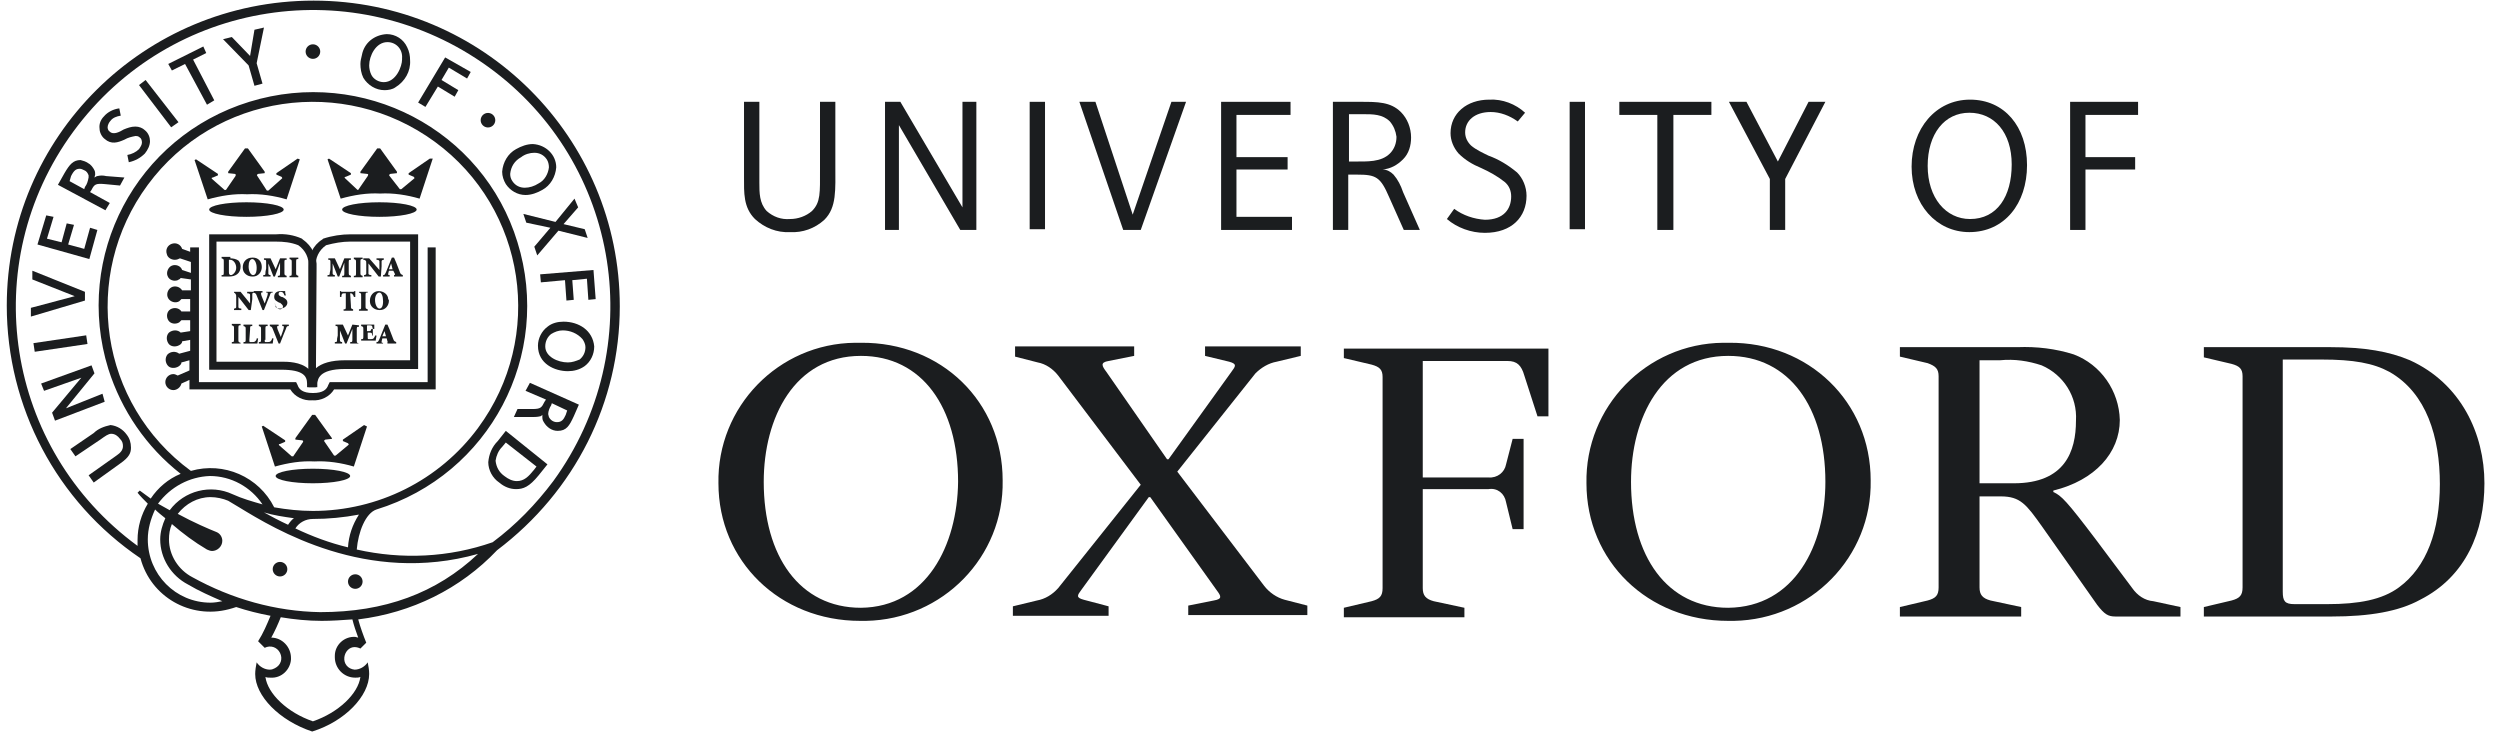 <svg width="100%" height="100%" viewBox="0 0 144 43" fill="none" xmlns="http://www.w3.org/2000/svg">
<path d="M18.192 22.302H17.687V22.093C17.687 21.673 17.477 21.296 16.214 21.296H12.048V13.496H15.92C16.425 13.454 16.93 13.538 17.393 13.748L17.435 13.79C17.982 14.167 18.277 14.796 18.235 15.425L18.192 22.302ZM12.469 20.834H16.214C16.551 20.834 17.309 20.834 17.772 21.254V15.383C17.814 14.88 17.603 14.419 17.182 14.125C16.762 13.958 16.341 13.916 15.878 13.916H12.469V20.834Z" fill="#1B1D1F"/>
<path d="M18.277 22.302H17.772V15.425C17.73 14.754 18.024 14.125 18.571 13.79L18.613 13.748C19.118 13.58 19.666 13.496 20.213 13.496H24.084V21.254H19.876C18.319 21.254 18.319 21.883 18.277 22.051V22.302ZM18.782 14.125C18.361 14.419 18.15 14.88 18.192 15.341V21.212C18.529 20.919 19.076 20.751 19.876 20.751H23.622V13.916H20.171C19.707 13.916 19.245 14 18.782 14.125Z" fill="#1B1D1F"/>
<path d="M24.632 14.251V22.009H18.992L18.908 22.176C18.824 22.428 18.613 22.638 18.024 22.638C17.435 22.638 17.224 22.428 17.14 22.176L17.056 22.009H11.459V14.251H10.954V14.503L10.491 14.335C10.407 14.083 10.154 13.958 9.902 14.041C9.649 14.125 9.523 14.377 9.607 14.629C9.649 14.838 9.86 14.964 10.07 14.964C10.196 14.964 10.28 14.922 10.365 14.88L10.996 15.09V15.719L10.491 15.551C10.407 15.3 10.112 15.216 9.902 15.3C9.691 15.383 9.565 15.677 9.649 15.886C9.733 16.138 10.028 16.222 10.238 16.138C10.28 16.096 10.365 16.096 10.407 16.012L10.996 16.096V16.725H10.491C10.365 16.515 10.07 16.432 9.86 16.557C9.649 16.683 9.565 16.977 9.691 17.186C9.817 17.396 10.112 17.48 10.322 17.354C10.365 17.312 10.407 17.27 10.449 17.228H10.954V17.941H10.449C10.322 17.732 10.028 17.69 9.817 17.815C9.607 17.941 9.565 18.235 9.691 18.444C9.817 18.654 10.112 18.696 10.322 18.57C10.365 18.528 10.407 18.486 10.449 18.444H10.954V19.073L10.407 19.157C10.238 18.989 9.944 18.989 9.733 19.157C9.565 19.325 9.565 19.619 9.733 19.828C9.902 19.996 10.196 19.996 10.407 19.828C10.449 19.786 10.491 19.744 10.491 19.66L10.954 19.577V20.206L10.322 20.373C10.112 20.206 9.817 20.247 9.649 20.415C9.481 20.625 9.523 20.918 9.691 21.086C9.86 21.254 10.196 21.212 10.365 21.044C10.407 21.002 10.449 20.96 10.449 20.877L10.912 20.751V21.338L10.238 21.631C10.154 21.589 10.07 21.547 9.986 21.547C9.733 21.547 9.523 21.757 9.523 22.009C9.523 22.26 9.733 22.47 9.986 22.47C10.196 22.47 10.407 22.302 10.449 22.093L10.912 21.883V22.428H16.72C16.972 22.847 17.477 23.099 17.982 23.057C18.487 23.099 18.992 22.847 19.245 22.428H25.095V14.251H24.632Z" fill="#1B1D1F"/>
<path d="M14.194 12.49C15.38 12.49 16.341 12.302 16.341 12.071C16.341 11.839 15.38 11.651 14.194 11.651C13.009 11.651 12.048 11.839 12.048 12.071C12.048 12.302 13.009 12.49 14.194 12.49Z" fill="#1B1D1F"/>
<path d="M17.141 9.136L15.92 9.974V10.058L16.215 10.184C16.257 10.226 16.257 10.268 16.257 10.268L15.457 10.98H15.373L14.826 10.142C14.784 10.1 14.784 10.058 14.868 10.016L15.247 9.974V9.89L14.279 8.548H14.111L13.143 9.89V9.974L13.521 10.016C13.563 10.016 13.605 10.058 13.563 10.142L13.016 10.939H12.932L12.217 10.31C12.175 10.268 12.175 10.226 12.259 10.226L12.553 10.1V10.016L11.291 9.177L11.207 9.219L11.964 11.484C12.722 11.274 13.479 11.148 14.237 11.19C14.994 11.148 15.794 11.274 16.509 11.484L17.267 9.177L17.141 9.136Z" fill="#1B1D1F"/>
<path d="M18.024 27.837C19.209 27.837 20.17 27.649 20.17 27.418C20.17 27.186 19.209 26.998 18.024 26.998C16.838 26.998 15.877 27.186 15.877 27.418C15.877 27.649 16.838 27.837 18.024 27.837Z" fill="#1B1D1F"/>
<path d="M20.97 24.483L19.75 25.321V25.405L20.044 25.531C20.086 25.573 20.086 25.615 20.086 25.615L19.329 26.244H19.245L18.698 25.447C18.655 25.405 18.655 25.363 18.74 25.321L19.119 25.279V25.237L18.151 23.895H17.982L17.014 25.237V25.321L17.393 25.363C17.477 25.363 17.477 25.447 17.435 25.489L16.888 26.286H16.804L16.088 25.657C16.046 25.615 16.046 25.573 16.13 25.573L16.425 25.447V25.363L15.162 24.524L15.078 24.566L15.836 26.873C16.593 26.663 17.351 26.537 18.108 26.579C18.866 26.537 19.666 26.663 20.381 26.873L21.139 24.566L20.97 24.483Z" fill="#1B1D1F"/>
<path d="M21.854 12.49C23.039 12.49 24 12.302 24 12.071C24 11.839 23.039 11.651 21.854 11.651C20.669 11.651 19.707 11.839 19.707 12.071C19.707 12.302 20.669 12.49 21.854 12.49Z" fill="#1B1D1F"/>
<path d="M24.758 9.135L23.537 9.974V10.058L23.832 10.184C23.874 10.226 23.874 10.268 23.874 10.268L23.116 10.897H23.032L22.443 10.142C22.401 10.1 22.401 10.058 22.485 10.016L22.864 9.974V9.89L21.896 8.548H21.727L20.759 9.89V9.974L21.138 10.016C21.222 10.016 21.222 10.058 21.18 10.142L20.633 10.938H20.591L19.876 10.268C19.834 10.226 19.834 10.184 19.918 10.184L20.212 10.058V9.974L18.95 9.135L18.866 9.177L19.623 11.442C20.381 11.232 21.138 11.106 21.896 11.148C22.653 11.106 23.453 11.232 24.168 11.442L24.926 9.135H24.758Z" fill="#1B1D1F"/>
<path d="M13.269 14.88C13.438 14.88 13.606 14.922 13.732 15.006C13.816 15.09 13.859 15.216 13.859 15.341C13.859 15.761 13.564 15.929 13.185 15.929H12.764V15.845C12.89 15.845 12.89 15.845 12.89 15.635V15.09C12.89 14.922 12.89 14.922 12.764 14.88V14.796H13.269V14.88ZM13.185 15.677C13.185 15.803 13.227 15.845 13.311 15.845C13.395 15.845 13.606 15.677 13.606 15.425C13.606 15.174 13.438 14.964 13.269 14.964C13.227 14.964 13.227 14.964 13.185 14.964C13.185 14.964 13.185 15.006 13.185 15.048V15.677Z" fill="#1B1D1F"/>
<path d="M15.079 15.384C15.079 15.677 14.868 15.929 14.573 15.929H14.531C14.236 15.929 13.983 15.719 13.983 15.426V15.384C13.983 15.09 14.194 14.838 14.531 14.838H14.573C14.868 14.838 15.079 15.048 15.079 15.384C15.079 15.384 15.079 15.342 15.079 15.384ZM14.32 15.342C14.32 15.635 14.447 15.845 14.573 15.845C14.699 15.845 14.784 15.719 14.784 15.426C14.784 15.132 14.657 14.922 14.531 14.922C14.405 14.922 14.32 15.09 14.32 15.342Z" fill="#1B1D1F"/>
<path d="M16.51 14.88V14.964C16.383 14.964 16.383 14.964 16.383 15.132V15.677C16.383 15.845 16.383 15.845 16.51 15.887V15.971H16.004V15.887C16.131 15.887 16.131 15.887 16.131 15.677V15.132L15.836 15.929H15.752L15.457 15.174V15.509C15.457 15.593 15.457 15.677 15.457 15.761C15.457 15.803 15.499 15.845 15.583 15.845V15.929H15.162V15.845C15.246 15.845 15.288 15.845 15.288 15.761C15.288 15.677 15.288 15.635 15.33 15.467V15.174C15.33 14.964 15.33 14.964 15.204 14.964V14.88H15.583L15.878 15.509L16.131 14.88H16.51Z" fill="#1B1D1F"/>
<path d="M17.057 15.677C17.057 15.845 17.057 15.845 17.183 15.887V15.971H16.678V15.887C16.804 15.887 16.804 15.887 16.804 15.677V15.132C16.804 14.964 16.804 14.964 16.678 14.922V14.838H17.183V14.922C17.057 14.922 17.057 14.922 17.057 15.132V15.677Z" fill="#1B1D1F"/>
<path d="M14.448 17.858H14.321L13.732 17.103V17.396C13.732 17.48 13.732 17.606 13.732 17.69C13.732 17.732 13.774 17.774 13.9 17.774V17.858H13.479V17.774C13.563 17.774 13.605 17.732 13.605 17.69C13.605 17.606 13.605 17.48 13.605 17.396V17.103C13.605 16.977 13.605 16.977 13.563 16.935C13.563 16.893 13.521 16.893 13.479 16.851V16.809H13.858L14.405 17.48V17.27C14.405 17.186 14.405 17.061 14.405 16.977C14.405 16.935 14.363 16.893 14.237 16.893V16.809H14.658V16.851C14.574 16.851 14.532 16.893 14.532 16.935C14.532 17.019 14.532 17.145 14.532 17.229L14.448 17.858Z" fill="#1B1D1F"/>
<path d="M15.12 17.858L14.783 17.019C14.741 16.893 14.699 16.893 14.614 16.851V16.767H15.12V16.851H15.078C15.036 16.851 15.036 16.851 15.036 16.935C15.036 17.019 15.204 17.355 15.246 17.48C15.288 17.355 15.415 17.019 15.415 16.977C15.415 16.935 15.457 16.851 15.372 16.851H15.33V16.809H15.709V16.851C15.625 16.851 15.583 16.851 15.541 17.019C15.541 17.019 15.33 17.522 15.204 17.858H15.12Z" fill="#1B1D1F"/>
<path d="M15.836 17.522C15.878 17.606 15.962 17.816 16.131 17.816C16.215 17.816 16.257 17.774 16.299 17.69C16.299 17.69 16.299 17.69 16.299 17.648C16.299 17.564 16.215 17.522 16.131 17.438H16.088C15.962 17.355 15.794 17.312 15.794 17.103C15.794 16.893 15.92 16.767 16.173 16.767C16.215 16.767 16.257 16.767 16.341 16.767H16.425C16.425 16.851 16.425 16.893 16.467 17.019H16.383C16.341 16.893 16.299 16.809 16.173 16.809C16.088 16.809 16.046 16.851 16.046 16.935C16.046 17.019 16.131 17.061 16.215 17.103H16.257C16.425 17.187 16.552 17.27 16.552 17.438C16.552 17.606 16.383 17.774 16.131 17.774C16.088 17.774 16.004 17.774 15.962 17.732L15.878 17.69C15.878 17.606 15.836 17.522 15.836 17.438V17.522Z" fill="#1B1D1F"/>
<path d="M13.731 19.535C13.731 19.703 13.731 19.703 13.857 19.745V19.787H13.352V19.703C13.479 19.703 13.479 19.703 13.479 19.493V18.948C13.479 18.78 13.479 18.78 13.352 18.738V18.654H13.857V18.738C13.731 18.738 13.731 18.738 13.731 18.948V19.535Z" fill="#1B1D1F"/>
<path d="M14.362 19.577C14.362 19.661 14.362 19.703 14.405 19.703C14.447 19.703 14.489 19.703 14.531 19.703C14.573 19.703 14.657 19.703 14.699 19.661C14.741 19.619 14.784 19.577 14.784 19.493H14.868C14.868 19.535 14.826 19.703 14.826 19.787H14.025V19.703C14.152 19.703 14.152 19.703 14.152 19.493V18.99C14.152 18.822 14.152 18.822 14.025 18.78V18.696H14.531V18.78C14.405 18.78 14.405 18.78 14.405 18.99L14.362 19.577Z" fill="#1B1D1F"/>
<path d="M15.246 19.577C15.246 19.661 15.246 19.703 15.288 19.703C15.33 19.703 15.373 19.703 15.415 19.703C15.457 19.703 15.541 19.703 15.583 19.661C15.625 19.619 15.667 19.577 15.667 19.493H15.752C15.752 19.535 15.709 19.703 15.709 19.787H14.909V19.703C15.036 19.703 15.036 19.703 15.036 19.493V18.989C15.036 18.822 15.036 18.822 14.909 18.78V18.696H15.415V18.78C15.288 18.78 15.288 18.78 15.288 18.989V19.577H15.246Z" fill="#1B1D1F"/>
<path d="M16.047 19.787L15.71 18.948C15.668 18.822 15.625 18.822 15.541 18.78V18.696H16.047V18.78H16.005C15.962 18.78 15.962 18.78 15.962 18.864C15.962 18.948 16.131 19.283 16.173 19.409C16.215 19.283 16.341 18.948 16.341 18.906C16.341 18.864 16.384 18.78 16.299 18.78H16.257V18.696H16.636V18.78C16.552 18.78 16.51 18.78 16.468 18.948C16.468 18.948 16.257 19.451 16.131 19.787H16.047Z" fill="#1B1D1F"/>
<path d="M20.213 14.88V14.964C20.087 14.964 20.087 14.964 20.087 15.132V15.677C20.087 15.845 20.087 15.845 20.213 15.887V15.971H19.708V15.887C19.834 15.887 19.834 15.887 19.834 15.677V15.132L19.539 15.929H19.455L19.16 15.174V15.509C19.16 15.593 19.16 15.677 19.16 15.761C19.16 15.803 19.203 15.845 19.287 15.845V15.929H18.866V15.845C18.95 15.845 18.992 15.845 18.992 15.761C18.992 15.677 19.034 15.593 19.034 15.467V15.174C19.034 14.964 19.034 14.964 18.908 14.964V14.88H19.287L19.581 15.509L19.834 14.88H20.213Z" fill="#1B1D1F"/>
<path d="M20.76 15.677C20.76 15.845 20.76 15.845 20.886 15.887V15.971H20.381V15.887C20.507 15.887 20.507 15.887 20.507 15.677V15.132C20.507 14.964 20.507 14.964 20.381 14.922V14.838H20.886V14.922C20.76 14.922 20.76 14.922 20.76 15.132V15.677Z" fill="#1B1D1F"/>
<path d="M21.938 15.929H21.812L21.222 15.174V15.467C21.222 15.551 21.222 15.677 21.222 15.761C21.222 15.803 21.264 15.845 21.391 15.845V15.929H20.97V15.845C21.054 15.845 21.096 15.803 21.096 15.761C21.096 15.677 21.096 15.551 21.096 15.467V15.174C21.096 15.048 21.096 15.048 21.054 15.006C21.012 14.964 20.97 14.964 20.927 14.964V14.88H21.264L21.854 15.551V15.341C21.854 15.258 21.854 15.132 21.854 15.048C21.854 15.006 21.812 14.964 21.686 14.964V14.88H22.107V14.964C22.023 14.964 21.98 15.006 21.98 15.048C21.98 15.132 21.98 15.258 21.98 15.341L21.938 15.929Z" fill="#1B1D1F"/>
<path d="M22.612 15.845H22.696C22.738 15.845 22.781 15.803 22.738 15.761L22.654 15.593H22.402L22.36 15.761C22.36 15.845 22.36 15.845 22.402 15.845H22.444V15.929H22.065V15.845C22.149 15.845 22.149 15.845 22.233 15.677L22.57 14.838H22.696L22.823 15.132L23.033 15.677C23.075 15.803 23.118 15.803 23.202 15.845V15.929H22.696V15.845H22.612ZM22.402 15.509H22.612L22.528 15.174L22.402 15.509Z" fill="#1B1D1F"/>
<path d="M20.213 17.606C20.213 17.774 20.213 17.774 20.339 17.816V17.9H19.791V17.816C19.918 17.816 19.918 17.816 19.918 17.606V16.893H19.876C19.791 16.893 19.707 16.893 19.707 16.935C19.665 16.977 19.665 17.019 19.665 17.103H19.581C19.581 16.977 19.581 16.851 19.581 16.767H19.623C19.665 16.809 19.665 16.809 19.707 16.809H20.339C20.381 16.809 20.381 16.809 20.423 16.767H20.465C20.465 16.851 20.465 16.977 20.465 17.103H20.381C20.381 17.061 20.339 16.977 20.297 16.935C20.255 16.893 20.213 16.893 20.128 16.893H20.17L20.213 17.606Z" fill="#1B1D1F"/>
<path d="M21.055 17.606C21.055 17.774 21.055 17.774 21.181 17.816V17.9H20.676V17.816C20.802 17.816 20.802 17.816 20.802 17.606V17.061C20.802 16.893 20.802 16.893 20.676 16.851V16.809H21.181V16.851C21.055 16.851 21.055 16.851 21.055 17.061V17.606Z" fill="#1B1D1F"/>
<path d="M22.402 17.312C22.402 17.606 22.191 17.858 21.897 17.858H21.855C21.56 17.858 21.307 17.648 21.307 17.355V17.312C21.307 17.019 21.517 16.767 21.812 16.767C22.107 16.767 22.36 16.977 22.36 17.229C22.402 17.27 22.402 17.312 22.402 17.312ZM21.602 17.27C21.602 17.564 21.728 17.774 21.855 17.774C21.981 17.774 22.065 17.648 22.065 17.355C22.065 17.061 21.981 16.851 21.855 16.851C21.728 16.851 21.602 17.019 21.602 17.27Z" fill="#1B1D1F"/>
<path d="M20.676 18.738V18.822C20.55 18.822 20.55 18.822 20.55 19.032V19.577C20.55 19.745 20.55 19.745 20.676 19.787H20.171V19.703C20.297 19.703 20.297 19.703 20.297 19.493V18.948L19.96 19.787H19.876L19.581 19.032V19.367C19.581 19.451 19.581 19.535 19.581 19.619C19.581 19.661 19.623 19.703 19.707 19.703V19.787H19.286V19.703C19.37 19.703 19.412 19.703 19.412 19.619C19.412 19.535 19.412 19.493 19.454 19.325V18.99C19.454 18.78 19.454 18.78 19.328 18.78V18.696H19.749L20.044 19.325L20.297 18.696L20.676 18.738Z" fill="#1B1D1F"/>
<path d="M20.928 18.989C20.928 18.822 20.928 18.822 20.802 18.78V18.696H21.559C21.559 18.738 21.559 18.822 21.559 18.947H21.475C21.475 18.905 21.433 18.822 21.433 18.78C21.391 18.738 21.349 18.738 21.264 18.738H21.222C21.138 18.738 21.138 18.738 21.138 18.78V19.073H21.222C21.349 19.073 21.349 19.073 21.391 18.947H21.475V19.325H21.433C21.433 19.199 21.433 19.157 21.264 19.157H21.18V19.409C21.18 19.492 21.18 19.534 21.222 19.534C21.264 19.534 21.306 19.534 21.349 19.534C21.391 19.534 21.475 19.534 21.517 19.492C21.559 19.451 21.601 19.367 21.601 19.325H21.685C21.685 19.409 21.643 19.534 21.643 19.618H20.802V19.534C20.928 19.534 20.928 19.534 20.928 19.325V18.989Z" fill="#1B1D1F"/>
<path d="M22.233 19.745H22.275C22.317 19.745 22.359 19.703 22.317 19.661L22.275 19.493H22.022L21.98 19.661C21.98 19.745 21.98 19.745 22.022 19.745H22.064V19.787H21.685V19.703C21.77 19.703 21.77 19.703 21.854 19.535L22.191 18.696H22.317L22.443 18.989L22.654 19.535C22.696 19.661 22.738 19.661 22.822 19.703V19.787H22.317V19.745H22.233ZM22.022 19.367H22.233L22.148 19.073L22.022 19.367Z" fill="#1B1D1F"/>
<path d="M16.129 33.204C16.361 33.204 16.55 33.017 16.55 32.785C16.55 32.553 16.361 32.366 16.129 32.366C15.897 32.366 15.708 32.553 15.708 32.785C15.708 33.017 15.897 33.204 16.129 33.204Z" fill="#1B1D1F"/>
<path d="M20.465 33.917C20.697 33.917 20.885 33.729 20.885 33.498C20.885 33.266 20.697 33.079 20.465 33.079C20.232 33.079 20.044 33.266 20.044 33.498C20.044 33.729 20.232 33.917 20.465 33.917Z" fill="#1B1D1F"/>
<path d="M18.024 3.39C18.256 3.39 18.445 3.203 18.445 2.971C18.445 2.74 18.256 2.552 18.024 2.552C17.792 2.552 17.603 2.74 17.603 2.971C17.603 3.203 17.792 3.39 18.024 3.39Z" fill="#1B1D1F"/>
<path d="M28.528 6.941C28.538 6.71 28.357 6.514 28.125 6.505C27.893 6.495 27.697 6.675 27.687 6.906C27.678 7.137 27.858 7.333 28.09 7.342C28.322 7.352 28.518 7.172 28.528 6.941Z" fill="#1B1D1F"/>
<path d="M7.292 25.027C7.46 25.237 7.544 25.489 7.544 25.782C7.544 26.076 7.46 26.327 6.913 26.705L5.398 27.795L5.104 27.376L6.703 26.244C6.955 26.076 7.082 25.908 7.082 25.698C7.082 25.531 7.039 25.405 6.913 25.279C6.787 25.111 6.619 24.986 6.408 24.986C6.24 24.986 6.072 25.111 5.777 25.321L4.346 26.285L4.051 25.866L5.398 24.944C5.651 24.692 5.987 24.566 6.366 24.482C6.745 24.524 7.082 24.734 7.292 25.027Z" fill="#1B1D1F"/>
<path d="M2.368 22.092L5.272 21.044L5.441 21.505L3.799 23.518L5.904 22.679L6.03 23.141L3.168 24.231L3 23.77L4.683 21.757L2.537 22.512L2.368 22.092Z" fill="#1B1D1F"/>
<path d="M4.965 19.315L1.926 19.765L2 20.262L5.039 19.813L4.965 19.315Z" fill="#1B1D1F"/>
<path d="M1.863 16.096V15.593L4.893 16.809V17.312L1.779 18.235V17.731L4.304 17.06L1.863 16.096Z" fill="#1B1D1F"/>
<path d="M4.64 9.219C4.219 9.219 4.009 9.471 3.714 9.974L3.336 10.645L6.071 12.112L6.324 11.693L5.187 11.064L5.272 10.938C5.44 10.603 5.524 10.561 6.029 10.603L6.913 10.687L7.165 10.225L6.113 10.142C5.945 10.1 5.777 10.1 5.608 10.142C5.566 10.142 5.524 10.183 5.44 10.225C5.44 10.183 5.482 10.1 5.482 10.058C5.482 9.974 5.482 9.89 5.44 9.806C5.356 9.638 5.23 9.471 5.061 9.387C4.935 9.303 4.809 9.261 4.64 9.219ZM4.093 10.142C4.262 9.806 4.388 9.722 4.598 9.722C4.682 9.722 4.767 9.764 4.851 9.806C4.977 9.848 5.061 9.974 5.103 10.1C5.103 10.142 5.103 10.183 5.103 10.225C5.061 10.435 5.019 10.603 4.893 10.771L4.851 10.896L4.009 10.435L4.093 10.142Z" fill="#1B1D1F"/>
<path d="M8.007 4.9L8.386 4.607L10.28 7.039L9.859 7.332L8.007 4.9Z" fill="#1B1D1F"/>
<path d="M9.691 3.684L11.711 2.677L11.88 3.055L11.122 3.432L12.342 5.78L11.922 6.032L10.659 3.684L9.901 4.061L9.691 3.684Z" fill="#1B1D1F"/>
<path d="M14.657 1.713L15.204 1.587L14.783 3.642L15.12 4.816L14.657 4.942L14.32 3.768L12.847 2.258L13.352 2.132L14.404 3.223L14.657 1.713Z" fill="#1B1D1F"/>
<path d="M24.084 5.907L25.641 3.307L27.114 4.145L26.904 4.523L25.852 3.894L25.431 4.607L26.399 5.194L26.189 5.571L25.221 4.984L24.505 6.158L24.084 5.907Z" fill="#1B1D1F"/>
<path d="M31.997 12.783L33.091 11.441L33.302 11.944L32.46 12.909L33.68 13.202L33.849 13.706L32.165 13.286L30.945 14.712L30.776 14.209L31.702 13.119L30.314 12.825L30.145 12.322L31.997 12.783Z" fill="#1B1D1F"/>
<path d="M31.112 15.802L34.184 15.551L34.311 17.228L33.89 17.27L33.806 16.054L32.964 16.138L33.048 17.27L32.627 17.312L32.543 16.138L31.154 16.264L31.112 15.802Z" fill="#1B1D1F"/>
<path d="M32.459 18.528C32.123 18.528 31.786 18.612 31.533 18.822C31.197 19.073 30.986 19.492 30.986 19.912C30.986 20.96 31.954 21.38 32.712 21.38C33.048 21.38 33.385 21.296 33.68 21.086C34.016 20.834 34.227 20.415 34.227 19.954C34.143 19.031 33.343 18.528 32.459 18.528ZM32.712 20.876C32.123 20.876 31.407 20.541 31.407 19.954C31.407 19.66 31.533 19.409 31.744 19.241C31.954 19.115 32.165 19.031 32.417 19.031C32.838 19.031 33.259 19.199 33.553 19.535C33.638 19.66 33.722 19.828 33.722 19.996C33.722 20.289 33.596 20.541 33.385 20.709C33.175 20.792 32.964 20.876 32.712 20.876Z" fill="#1B1D1F"/>
<path d="M30.692 8.297C30.355 8.297 30.019 8.423 29.724 8.59C29.261 8.842 28.966 9.345 28.924 9.89C28.924 10.142 29.009 10.393 29.135 10.603C29.387 10.98 29.808 11.232 30.271 11.232C30.608 11.232 30.945 11.106 31.239 10.938C31.702 10.687 31.997 10.184 32.039 9.639C32.039 8.926 31.45 8.339 30.692 8.297ZM30.229 10.813C29.934 10.813 29.682 10.687 29.514 10.435C29.429 10.309 29.387 10.184 29.387 10.016C29.429 9.597 29.64 9.261 30.019 9.052C30.229 8.884 30.524 8.8 30.776 8.8C31.071 8.8 31.323 8.926 31.492 9.177C31.576 9.303 31.618 9.471 31.618 9.639C31.576 10.016 31.365 10.393 31.029 10.561C30.776 10.729 30.482 10.813 30.229 10.813Z" fill="#1B1D1F"/>
<path d="M22.275 1.965C21.559 2.007 20.97 2.468 20.844 3.181C20.802 3.348 20.76 3.516 20.76 3.684C20.76 3.936 20.802 4.229 20.928 4.481C21.18 4.9 21.643 5.194 22.148 5.194C22.359 5.194 22.611 5.152 22.78 5.026C23.327 4.69 23.663 4.103 23.621 3.474C23.621 3.223 23.579 2.971 23.453 2.72C23.243 2.258 22.78 1.965 22.275 1.965ZM22.106 4.732C21.812 4.732 21.517 4.565 21.391 4.313C21.307 4.145 21.265 3.936 21.265 3.768C21.265 3.223 21.643 2.426 22.317 2.426C22.822 2.426 23.201 2.845 23.159 3.348C23.159 3.39 23.159 3.39 23.159 3.432C23.159 3.81 22.822 4.732 22.106 4.732Z" fill="#1B1D1F"/>
<path d="M5.188 13.119L5.609 13.245L5.146 14.922L2.158 14.083L2.663 12.406L3.084 12.49L2.705 13.748L3.547 13.957L3.842 12.867L4.262 12.951L3.926 14.083L4.852 14.335L5.188 13.119Z" fill="#1B1D1F"/>
<path d="M5.988 6.703C6.198 6.452 6.535 6.284 6.872 6.242L6.956 6.661C6.703 6.703 6.493 6.787 6.367 6.955C6.282 7.039 6.198 7.207 6.198 7.332C6.198 7.416 6.24 7.542 6.325 7.584C6.535 7.794 6.914 7.584 7.124 7.458C7.335 7.374 7.545 7.29 7.798 7.29C8.008 7.29 8.218 7.374 8.345 7.5C8.555 7.668 8.639 7.919 8.639 8.129C8.639 8.381 8.513 8.632 8.345 8.842C8.092 9.093 7.798 9.261 7.419 9.345L7.335 8.926C7.587 8.884 7.84 8.758 8.008 8.59C8.092 8.464 8.176 8.339 8.176 8.213C8.176 8.087 8.134 7.961 8.05 7.919C7.966 7.835 7.882 7.835 7.798 7.835C7.587 7.877 7.377 7.919 7.166 8.045C6.787 8.213 6.409 8.339 6.03 8.003C5.862 7.877 5.735 7.626 5.735 7.416C5.693 7.123 5.819 6.871 5.988 6.703Z" fill="#1B1D1F"/>
<path d="M30.271 22.512L31.449 23.015L31.365 23.141C31.197 23.476 31.155 23.56 30.65 23.56H29.808L29.598 24.021H30.608C30.776 24.021 30.944 24.021 31.113 23.979C31.155 23.979 31.197 23.938 31.239 23.896C31.239 23.938 31.239 23.938 31.239 23.979C31.239 24.105 31.239 24.189 31.323 24.315C31.491 24.608 31.786 24.818 32.123 24.818C32.628 24.818 32.796 24.524 33.049 23.979L33.343 23.308L30.523 22.05L30.271 22.512ZM32.081 24.315C31.87 24.315 31.702 24.189 31.618 24.021C31.618 23.979 31.576 23.896 31.576 23.854C31.576 23.686 31.66 23.476 31.744 23.35L31.786 23.225L32.67 23.644L32.586 23.896C32.459 24.189 32.333 24.315 32.081 24.315Z" fill="#1B1D1F"/>
<path d="M28.671 25.405C28.335 25.741 28.166 26.16 28.124 26.621C28.124 27.082 28.377 27.544 28.756 27.795C29.05 28.047 29.387 28.173 29.724 28.173C30.144 28.173 30.481 28.047 31.028 27.376L31.533 26.747L29.134 24.818L28.671 25.405ZM29.765 27.711C29.513 27.711 29.261 27.585 29.05 27.418C28.756 27.208 28.587 26.915 28.545 26.537C28.587 26.244 28.713 25.95 28.924 25.741L29.134 25.489L30.902 26.873L30.776 27.04C30.439 27.46 30.186 27.711 29.765 27.711Z" fill="#1B1D1F"/>
<path d="M35.7 17.647C35.7 7.919 27.83 0.036 18.066 0.036C8.302 0.036 0.39 7.877 0.39 17.605C0.39 23.434 3.252 28.885 8.092 32.156C8.681 34.378 10.954 35.678 13.184 35.091C13.352 35.049 13.479 35.007 13.605 34.965C14.236 35.175 14.909 35.343 15.583 35.469C15.373 35.972 15.162 36.475 14.867 36.936L15.246 37.314C15.583 37.146 15.962 37.272 16.13 37.607C16.298 37.943 16.172 38.32 15.835 38.488C15.751 38.53 15.667 38.572 15.541 38.572C15.246 38.572 14.952 38.404 14.783 38.152C14.741 38.362 14.699 38.614 14.699 38.823C14.699 40.081 16.088 41.507 17.982 42.136C19.876 41.549 21.264 40.081 21.264 38.823C21.264 38.572 21.222 38.362 21.18 38.152C21.012 38.404 20.717 38.572 20.423 38.572C20.044 38.53 19.791 38.236 19.834 37.859C19.876 37.523 20.128 37.272 20.423 37.272C20.549 37.272 20.675 37.314 20.759 37.356L21.096 37.02C20.928 36.601 20.759 36.139 20.633 35.678C23.705 35.301 26.525 33.917 28.629 31.695C33.133 28.298 35.7 23.14 35.7 17.647ZM12.132 34.714C10.112 34.714 8.513 33.078 8.513 31.066C8.513 30.479 8.681 29.892 8.933 29.346C9.102 29.514 9.312 29.682 9.523 29.85C9.354 30.227 9.228 30.646 9.228 31.066C9.228 32.156 9.859 33.162 10.827 33.666C11.459 34.043 12.132 34.336 12.805 34.63C12.595 34.672 12.342 34.714 12.132 34.714ZM18.024 29.43C17.266 29.43 16.509 29.346 15.793 29.221C14.909 27.459 12.889 26.579 10.996 27.124C5.735 23.266 4.641 15.886 8.513 10.645C12.384 5.403 19.791 4.313 25.052 8.171C30.313 12.028 31.407 19.409 27.535 24.65C25.305 27.669 21.77 29.43 18.024 29.43ZM20.675 29.64C20.297 30.227 20.086 30.856 20.044 31.527C18.992 31.275 17.982 30.898 17.014 30.437C17.224 30.101 17.603 29.892 18.024 29.892C18.908 29.892 19.791 29.808 20.675 29.64ZM16.93 29.85C16.803 29.933 16.677 30.101 16.593 30.227C16.13 30.017 15.583 29.724 15.204 29.514C15.751 29.682 16.34 29.766 16.93 29.85ZM12.09 27.418C13.31 27.418 14.447 28.047 15.12 29.053C14.531 28.885 13.942 28.718 13.394 28.466C12.132 27.879 10.617 28.256 9.775 29.388C9.565 29.263 9.312 29.137 9.102 29.011C9.817 28.047 10.911 27.459 12.09 27.418ZM20.465 36.685C19.834 36.643 19.286 37.146 19.286 37.775C19.286 37.817 19.286 37.817 19.286 37.859C19.286 38.488 19.791 39.033 20.465 39.033C20.549 39.033 20.675 39.033 20.759 38.991C20.633 39.955 19.497 41.046 18.024 41.549C16.551 41.046 15.415 39.955 15.288 38.991C15.373 39.033 15.457 39.033 15.583 39.033C16.214 39.075 16.719 38.572 16.761 37.985C16.761 37.943 16.761 37.943 16.761 37.901C16.761 37.272 16.256 36.727 15.625 36.727C15.835 36.349 16.004 35.972 16.172 35.553C16.93 35.678 17.729 35.762 18.529 35.762C19.118 35.762 19.707 35.72 20.297 35.678C20.381 36.014 20.507 36.391 20.633 36.727L20.465 36.685ZM18.445 35.259C15.877 35.217 13.352 34.504 11.08 33.246C10.28 32.827 9.733 31.988 9.733 31.066C9.733 30.772 9.775 30.479 9.901 30.185C10.533 30.73 11.206 31.233 11.921 31.653C12.006 31.695 12.132 31.737 12.216 31.737C12.511 31.737 12.805 31.485 12.805 31.15C12.805 30.94 12.679 30.73 12.469 30.646C12.048 30.479 11.164 30.101 10.238 29.598C10.701 29.011 11.374 28.634 12.132 28.634C12.469 28.634 12.847 28.718 13.142 28.843L13.773 29.221C15.835 30.479 21.138 33.708 27.535 31.904C25.136 34.169 22.148 35.259 18.445 35.259ZM28.377 31.233C25.852 32.114 23.158 32.24 20.549 31.653C20.633 30.646 21.054 29.556 21.685 29.346C28.209 27.334 31.828 20.457 29.808 13.957C27.83 7.458 20.886 3.852 14.362 5.864C7.839 7.877 4.22 14.754 6.24 21.253C6.997 23.644 8.428 25.74 10.406 27.292C9.691 27.585 9.102 28.088 8.681 28.718C8.47 28.55 8.26 28.424 8.05 28.256L7.923 28.382C8.092 28.592 8.302 28.801 8.513 29.011C8.134 29.64 7.923 30.353 7.923 31.108C7.923 31.233 7.923 31.359 7.923 31.443C0.306 25.866 -1.378 15.215 4.22 7.584C9.817 -0.048 20.465 -1.683 28.124 3.852C35.784 9.387 37.425 20.079 31.87 27.711C30.86 29.053 29.724 30.227 28.377 31.233Z" fill="#1B1D1F"/>
<path d="M57.753 27.669C57.837 32.072 54.302 35.679 49.883 35.762C49.757 35.762 49.673 35.762 49.547 35.762C44.917 35.762 41.382 32.324 41.382 27.837C41.298 23.434 44.833 19.786 49.252 19.744C49.378 19.744 49.462 19.744 49.589 19.744C54.218 19.702 57.753 23.141 57.753 27.669ZM55.186 27.753C55.186 23.476 53.124 20.499 49.589 20.499C45.759 20.499 43.991 24.063 43.991 27.753C43.991 32.031 46.053 35.008 49.589 35.008C53.376 34.966 55.144 31.401 55.186 27.753Z" fill="#1B1D1F"/>
<path d="M107.751 27.669C107.835 32.072 104.3 35.679 99.881 35.762C99.755 35.762 99.67 35.762 99.544 35.762C94.915 35.762 91.38 32.324 91.38 27.837C91.295 23.434 94.831 19.786 99.25 19.744C99.376 19.744 99.46 19.744 99.586 19.744C104.174 19.702 107.751 23.141 107.751 27.669ZM105.142 27.753C105.142 23.476 103.079 20.499 99.544 20.499C95.714 20.499 93.947 24.063 93.947 27.753C93.947 32.031 96.009 35.008 99.544 35.008C103.374 34.966 105.142 31.401 105.142 27.753Z" fill="#1B1D1F"/>
<path d="M114.063 27.837H115.999C118.945 27.837 119.576 25.992 119.576 24.231C119.661 22.847 118.861 21.589 117.598 21.044C116.841 20.793 116.041 20.667 115.199 20.751H114.021V27.837H114.063ZM117.64 30.353C116.715 29.053 116.378 28.592 115.242 28.592H114.021V33.834C114.021 34.253 114.189 34.462 114.652 34.588L116.42 34.966V35.511H109.434V34.966L111.033 34.588C111.496 34.462 111.664 34.295 111.664 33.834V21.673C111.664 21.254 111.496 21.086 111.033 20.918L109.434 20.541V19.996H116.209C117.304 19.954 118.398 20.08 119.45 20.415C121.007 21.002 122.059 22.512 122.101 24.189C122.101 26.076 120.671 27.669 118.272 28.256V28.34C118.735 28.55 119.029 28.843 120.713 31.066L122.817 33.875C123.112 34.295 123.532 34.588 124.037 34.63L125.595 34.966V35.511H121.849C121.428 35.511 121.218 35.385 120.797 34.84L117.64 30.353Z" fill="#1B1D1F"/>
<path d="M87.128 25.279H87.759V30.479H87.128L86.749 28.927C86.665 28.424 86.244 28.089 85.739 28.173H81.951V33.876C81.951 34.295 82.12 34.504 82.583 34.63L84.35 35.008V35.553H77.406V35.008L79.005 34.63C79.468 34.504 79.637 34.337 79.637 33.876V21.715C79.637 21.296 79.468 21.128 79.005 21.002L77.406 20.625V20.08H89.19V23.979H88.559L87.801 21.631C87.633 21.044 87.38 20.793 86.833 20.793H81.951V27.502H85.739C86.244 27.544 86.665 27.208 86.749 26.747L87.128 25.279Z" fill="#1B1D1F"/>
<path d="M126.942 35.511V34.966L128.541 34.588C129.004 34.462 129.172 34.295 129.172 33.833V21.673C129.172 21.254 129.004 21.086 128.541 20.96L126.942 20.583V19.996H134.223C136.201 19.996 137.632 20.247 138.81 20.75C141.756 22.092 143.103 24.986 143.103 27.837C143.103 30.605 142.051 33.204 139.399 34.546C138.179 35.217 136.495 35.511 134.307 35.511H126.942ZM131.487 20.709V34.085C131.487 34.63 131.613 34.798 132.161 34.798H134.054C135.864 34.798 137.211 34.546 138.179 33.833C139.778 32.659 140.536 30.563 140.536 27.879C140.536 25.195 139.778 22.637 137.632 21.421C136.706 20.918 135.569 20.709 133.718 20.709H131.487Z" fill="#1B1D1F"/>
<path d="M63.855 34.924V35.469H58.342V34.924L59.731 34.588C60.194 34.504 60.615 34.253 60.951 33.875L65.707 27.921L60.951 21.631C60.657 21.254 60.236 20.96 59.773 20.876L58.468 20.541V19.954H65.328V20.499L63.855 20.793C63.35 20.876 63.477 21.086 63.729 21.422L67.222 26.453H67.306L70.926 21.422C71.178 21.086 71.262 20.96 70.799 20.834L69.411 20.499V19.954H74.924V20.499L73.535 20.834C73.072 20.918 72.651 21.17 72.314 21.505L67.811 27.166L72.82 33.75C73.114 34.127 73.535 34.42 73.998 34.546L75.303 34.882V35.427H68.443V34.882L69.916 34.588C70.421 34.504 70.337 34.337 70.084 34.001L66.254 28.634H66.17L62.298 33.959C62.046 34.295 61.962 34.42 62.424 34.546L63.855 34.924Z" fill="#1B1D1F"/>
<path d="M47.485 12.658C46.938 13.161 46.222 13.412 45.507 13.37C44.749 13.412 44.034 13.119 43.486 12.616C42.813 11.945 42.855 11.106 42.855 10.184V5.865H43.739V10.519C43.739 11.106 43.739 11.693 44.16 12.155C44.539 12.49 45.002 12.658 45.507 12.616C45.97 12.616 46.432 12.448 46.769 12.155C47.274 11.651 47.232 11.106 47.232 9.764V5.865H48.116V9.513C48.116 10.938 48.2 11.945 47.485 12.658Z" fill="#1B1D1F"/>
<path d="M55.312 13.245L51.777 7.206V13.245H50.977V5.865H51.861L55.438 11.945V5.865H56.238V13.245H55.312Z" fill="#1B1D1F"/>
<path d="M60.193 5.865H59.309V13.203H60.193V5.865Z" fill="#1B1D1F"/>
<path d="M65.707 13.245H64.697L62.171 5.865H63.097L65.244 12.364L67.474 5.865H68.316L65.707 13.245Z" fill="#1B1D1F"/>
<path d="M70.336 13.245V5.865H74.335V6.619H71.22V9.051H74.166V9.764H71.22V12.49H74.419V13.245H70.336Z" fill="#1B1D1F"/>
<path d="M80.058 6.997C79.637 6.577 79.09 6.577 78.501 6.577H77.701V9.303H77.996C78.753 9.303 79.553 9.345 80.058 8.842C80.31 8.59 80.437 8.255 80.437 7.877C80.395 7.542 80.268 7.248 80.058 6.997ZM80.858 13.245L80.016 11.358C79.511 10.184 79.258 10.058 78.164 10.058H77.659V13.245H76.775V5.865H78.374C79.342 5.865 80.1 5.865 80.689 6.452C81.068 6.829 81.278 7.374 81.278 7.919C81.278 8.381 81.152 8.842 80.815 9.177C80.479 9.513 80.1 9.722 79.637 9.764C79.889 9.764 80.1 9.89 80.268 10.058C80.521 10.351 80.689 10.687 80.815 11.064L81.783 13.245H80.858Z" fill="#1B1D1F"/>
<path d="M91.296 5.865H90.412V13.203H91.296V5.865Z" fill="#1B1D1F"/>
<path d="M96.387 6.619V13.245H95.462V6.619H93.273V5.865H98.576V6.619H96.387Z" fill="#1B1D1F"/>
<path d="M102.827 10.309V13.245H101.943V10.309L99.586 5.865H100.596L102.406 9.303L104.173 5.865H105.141L102.827 10.309Z" fill="#1B1D1F"/>
<path d="M113.433 6.494C112.002 6.494 111.034 7.71 111.034 9.555C111.034 11.4 112.086 12.616 113.475 12.616C115.032 12.616 115.874 11.316 115.874 9.471C115.874 7.626 114.864 6.494 113.433 6.494ZM113.433 13.37C111.539 13.37 110.108 11.777 110.108 9.597C110.108 7.416 111.497 5.739 113.475 5.739C115.453 5.739 116.757 7.29 116.757 9.513C116.757 11.735 115.453 13.37 113.433 13.37Z" fill="#1B1D1F"/>
<path d="M120.123 6.619V9.051H122.985V9.764H120.123V13.245H119.239V5.865H123.153V6.619H120.123Z" fill="#1B1D1F"/>
<path d="M83.551 7.668C83.551 6.535 84.477 5.739 85.782 5.739C86.54 5.697 87.297 5.99 87.844 6.493L87.423 6.997C86.96 6.661 86.413 6.452 85.866 6.452C84.94 6.452 84.393 6.955 84.393 7.626C84.393 7.919 84.519 8.171 84.73 8.38C85.024 8.632 85.403 8.8 85.74 8.967C86.329 9.177 86.876 9.513 87.381 9.932C87.718 10.267 87.928 10.771 87.928 11.274C87.928 12.49 87.087 13.412 85.529 13.412C84.73 13.412 83.93 13.119 83.341 12.616L83.762 12.029C84.267 12.406 84.898 12.616 85.529 12.658C86.624 12.658 87.044 12.029 87.044 11.316C87.044 10.98 86.918 10.687 86.666 10.477C86.245 10.142 85.782 9.89 85.319 9.68C84.814 9.471 84.393 9.219 84.014 8.842C83.72 8.506 83.551 8.087 83.551 7.668Z" fill="#1B1D1F"/>
</svg>
